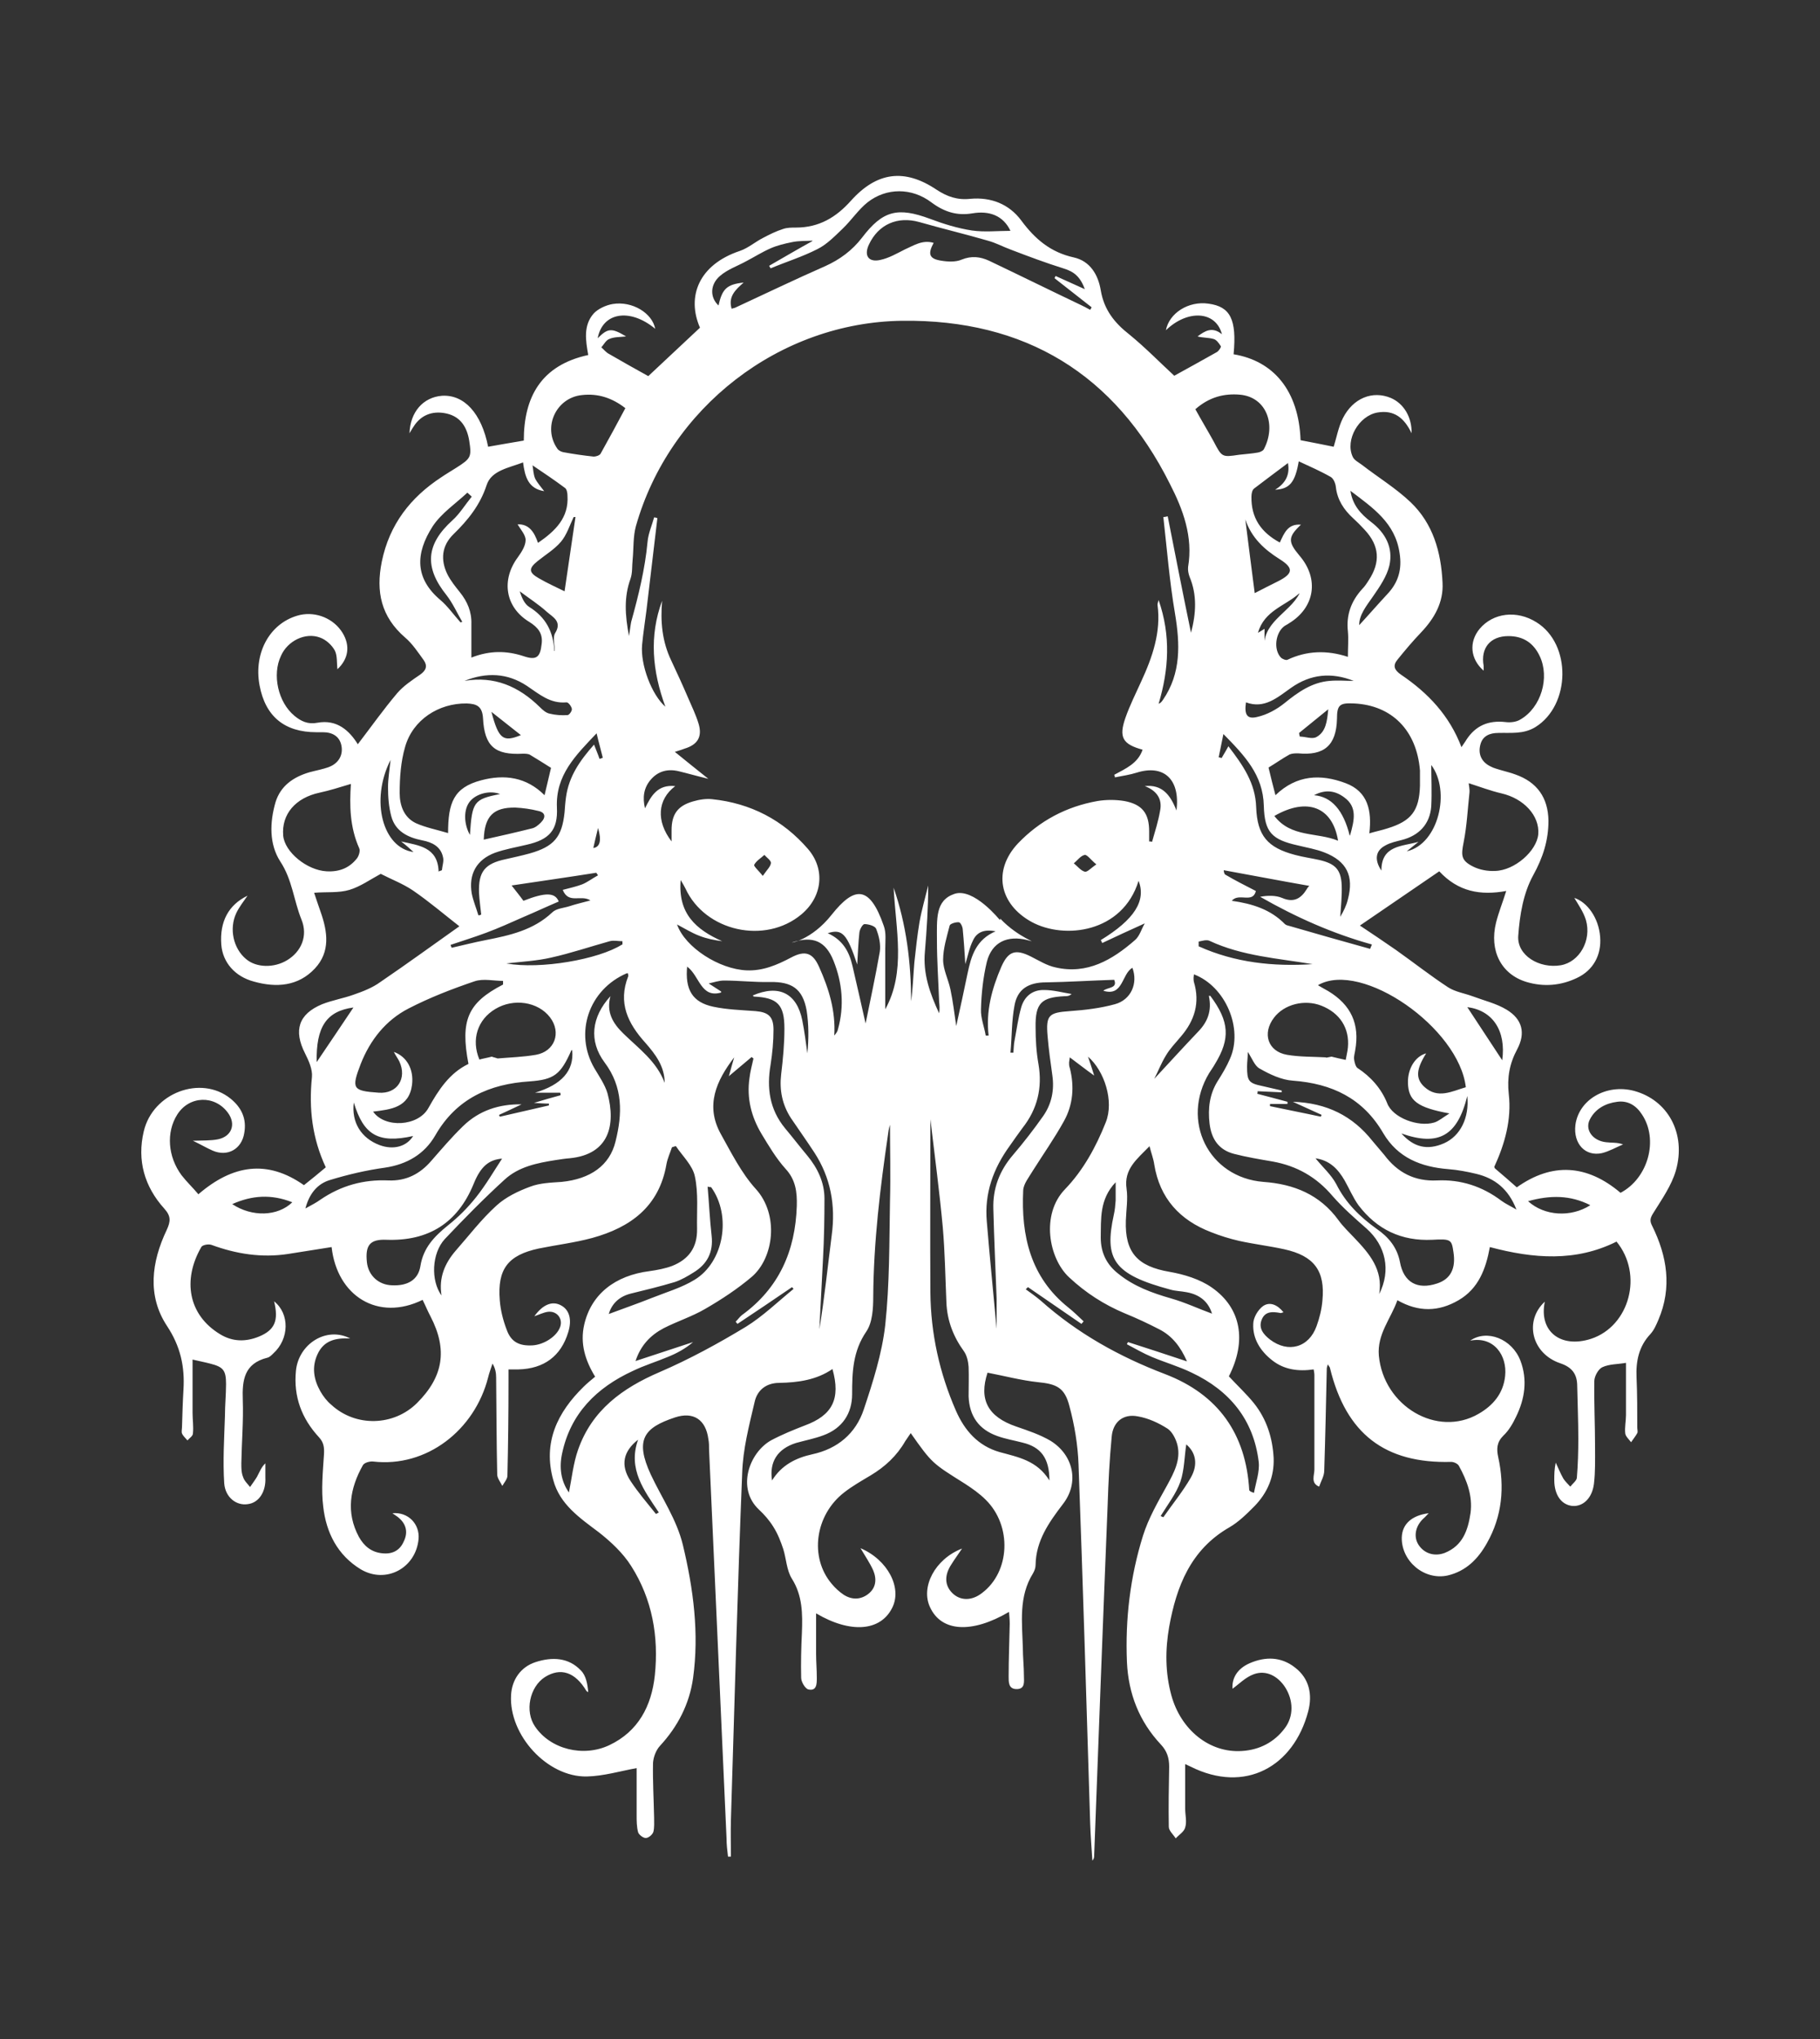 <?xml version="1.0" encoding="UTF-8"?>
<svg id="award" xmlns="http://www.w3.org/2000/svg" viewBox="0 0 50 56">
  <rect x="0" y="0" width="50" height="56" fill="#333333" stroke="none"/>
  <defs>
    <style>
      .cls-1 {
        fill: #fff;
        stroke-width: 0px;
      }
    </style>
  </defs>
  <path class="cls-1" d="m41.07,32.09c.21.18.4.34.6.52.97-.69,1.93-.63,2.85.15.76-.4,1.05-1.46.59-2.15-.16-.25-.39-.39-.68-.35-.32.04-.6.19-.75.48-.15.28.07.59.44.63.15.02.3,0,.47.06-.19.08-.38.19-.58.24-.46.1-.79-.26-.73-.77.09-.7.85-1.14,1.61-.94.93.25,1.44,1.17,1.15,2.19-.12.41-.38.78-.61,1.15-.09.14-.12.22-.04.37.41.83.55,1.69.17,2.58-.06.14-.12.28-.22.39-.32.34-.4.75-.38,1.19.02.46.02.92.02,1.38,0,.05.02.11,0,.15-.05.09-.11.16-.17.25-.06-.08-.15-.16-.16-.24-.02-.17.02-.34.02-.51,0-.46,0-.92,0-1.43-.22.04-.46.03-.65.12-.11.05-.22.25-.22.38-.01.6.02,1.2.02,1.8,0,.34.01.68-.03,1.02-.05.4-.3.63-.59.61-.31-.03-.5-.31-.5-.71,0-.15,0-.29.04-.48.07.15.13.3.21.44.05.08.13.15.19.22.06-.08.17-.16.18-.24.03-.36.04-.72.04-1.08,0-.48-.02-.96-.03-1.44,0-.33-.14-.52-.47-.63-.79-.27-.99-1.17-.42-1.69-.17.81.43,1.29,1.27,1.02,1.06-.35,1.44-1.77.7-2.67-1.12.56-2.28.47-3.48.15-.11.6-.31,1.14-.86,1.46-.55.32-1.1.33-1.68,0-.18.51-.56.93-.51,1.52.13,1.39,1.6,2.26,2.74,1.6.4-.23.68-.56.73-1.04.06-.56-.31-1.1-.96-.97.46-.32,1.15-.05,1.38.55.2.53.12,1.05-.12,1.54-.09.19-.2.38-.35.52-.18.18-.19.36-.14.59.18.82.11,1.62-.31,2.36-.24.43-.57.77-1.08.89-.64.14-1.27-.39-1.26-1.04.01-.37.27-.61.74-.67-.06.06-.1.11-.15.15-.21.2-.27.48-.14.7.15.25.44.35.73.24.5-.2.64-.63.71-1.1.06-.47-.1-.89-.32-1.29-.03-.06-.14-.11-.21-.11-1.82.05-2.89-.77-3.33-2.57,0-.03-.03-.05-.06-.11-.02.06-.03.09-.03.12-.02.93-.04,1.86-.07,2.8,0,.15-.09.29-.14.44-.24-.1-.13-.31-.13-.47,0-.86,0-1.72,0-2.59,0-.05-.01-.1-.02-.16-.42.06-.81.01-1.14-.25-.32-.25-.54-.59-.52-1,0-.17.13-.39.27-.49.19-.13.4-.03.56.17-.04.01-.07.03-.09.02-.21-.04-.42-.05-.51.19-.09.23.05.4.23.54.5.38,1.07.22,1.28-.37.08-.22.14-.46.16-.7.08-.82-.23-1.23-1.05-1.41-.41-.09-.83-.14-1.24-.23-.26-.06-.52-.14-.77-.24-.86-.33-1.41-.93-1.56-1.86-.02-.15-.08-.3-.13-.5-.35.36-.71.63-.63,1.17.04.28-.01.58-.02.87-.03.88.32,1.26,1.2,1.41.4.07.83.2,1.16.43.82.57.96,1.48.47,2.44.23.25.48.48.69.74.35.44.51.95.54,1.5.02.52-.17.96-.53,1.33-.21.21-.43.43-.69.58-1.06.61-1.45,1.62-1.65,2.73-.11.63-.11,1.26.06,1.88.26.95,1.05,1.59,1.94,1.53.48-.03.89-.24,1.18-.63.24-.32.24-.76,0-1.13-.2-.3-.52-.47-.85-.35-.23.08-.42.28-.59.4-.02-.29.13-.55.47-.7.44-.19.87-.18,1.25.12.39.3.48.74.36,1.2-.4,1.52-1.73,2.27-3.23,1.52-.04-.02-.09-.04-.15-.07,0,.42,0,.83,0,1.23,0,.17.05.35,0,.51-.03.12-.17.2-.26.3-.07-.11-.19-.21-.19-.32-.01-.55,0-1.1.01-1.65,0-.24-.06-.43-.23-.61-.59-.63-.89-1.39-.93-2.26-.05-1.18.09-2.35.44-3.47.15-.48.41-.93.66-1.38.19-.35.38-.7.29-1.1-.04-.17-.14-.37-.27-.46-.25-.16-.53-.29-.82-.34-.41-.08-.69.16-.72.57-.06.62-.09,1.24-.11,1.86-.13,3.21-.25,6.41-.37,9.62,0,.05,0,.1-.05.15-.02-.34-.05-.68-.06-1.02-.1-3.29-.2-6.58-.32-9.86-.02-.54-.11-1.08-.25-1.6-.13-.51-.35-.61-.87-.66-.46-.05-.91-.17-1.38-.26-.24.73,0,1.21.79,1.48.32.11.65.22.94.39.63.39.8,1.15.34,1.74-.39.51-.74,1.01-.75,1.67,0,.08-.03.16-.07.23-.4.64-.3,1.35-.28,2.04,0,.26.03.52.03.78,0,.15.04.36-.2.36-.23,0-.22-.2-.22-.35,0-.48.02-.96.03-1.44,0-.11-.01-.21-.02-.33-1.02.6-1.86.55-2.17-.13-.26-.55.13-1.32.88-1.61-.12.18-.21.3-.29.43-.2.3-.19.58.02.79.22.22.54.22.82,0,.77-.58.83-1.84.1-2.56-.17-.17-.37-.31-.57-.44-.89-.56-.9-.55-1.49-1.39-.05.08-.1.14-.15.22-.23.4-.55.7-.95.94-.25.15-.5.29-.73.47-.8.62-.96,1.78-.34,2.51.09.11.21.22.33.3.22.14.46.14.67-.02.22-.17.24-.41.14-.65-.09-.2-.22-.39-.35-.61.75.32,1.15,1.09.87,1.64-.32.64-1.14.71-2.09.15,0,.38,0,.75,0,1.11,0,.22.02.44.02.66,0,.16,0,.37-.23.32-.09-.02-.2-.21-.2-.32-.01-.41,0-.82.02-1.23.02-.52.02-1.03-.28-1.5-.14-.23-.15-.54-.23-.8-.07-.21-.15-.42-.27-.61-.11-.18-.25-.34-.4-.48-.62-.58-.27-1.56.33-1.9.3-.16.62-.29.93-.41.76-.28.99-.73.76-1.55-.44.3-.94.37-1.46.38-.36,0-.61.2-.68.53-.15.64-.32,1.29-.34,1.94-.13,3.18-.21,6.35-.31,9.53-.01.34,0,.68,0,1.01-.03,0-.05,0-.08,0-.02-.17-.04-.33-.04-.5-.16-3.56-.32-7.11-.48-10.67,0-.1,0-.2-.02-.3-.07-.53-.41-.76-.92-.59-.84.28-1.11.6-.66,1.57.3.64.71,1.23.88,1.93.29,1.21.45,2.43.28,3.66-.1.71-.42,1.33-.91,1.86-.11.12-.18.31-.19.47-.01.5.02,1,.03,1.5,0,.13.01.27-.02.39-.02.07-.13.17-.21.17-.07,0-.19-.09-.21-.16-.04-.15-.04-.31-.04-.47,0-.46,0-.91,0-1.29-.44.08-.91.22-1.37.23-1.09.02-2.14-1.14-2.08-2.23.02-.43.27-.78.67-.91.46-.15.91-.13,1.25.23.14.14.18.37.2.59-.02,0-.04-.02-.05-.03-.31-.52-.71-.65-1.14-.38-.42.27-.56.94-.27,1.36.42.62,1.32.85,2.04.51.8-.38,1.16-1.08,1.25-1.92.11-1.06-.07-2.09-.65-3-.22-.35-.55-.66-.88-.92-.53-.4-1.08-.77-1.26-1.44-.29-1.03.11-1.86.84-2.57.09-.09.19-.17.31-.27-.27-.44-.42-.91-.3-1.43.19-.83.84-1.35,1.8-1.47.21-.03.42-.07.61-.14.46-.18.7-.51.69-1.02-.01-.48.04-.98-.06-1.44-.06-.3-.34-.56-.52-.83-.04,0-.07.02-.11.03-.05.15-.12.3-.15.46-.2,1.17-.99,1.74-2.04,2.03-.48.13-.98.19-1.47.29-.84.18-1.14.56-1.07,1.42.02.27.09.55.19.81.12.34.35.45.71.43.32-.02.67-.25.76-.51.08-.23-.1-.45-.35-.41-.12.02-.24.08-.36.12.23-.32.49-.43.73-.3.23.12.31.39.2.74-.2.66-.67,1-1.36,1.02-.08,0-.16,0-.28,0,0,.13,0,.25,0,.36,0,.85-.01,1.7-.03,2.56,0,.09-.09.19-.14.28-.05-.1-.13-.2-.14-.3-.02-.89-.02-1.79-.03-2.68,0-.12-.02-.25-.1-.38-.04.13-.09.25-.12.38-.37,1.45-1.69,2.48-3.16,2.31-.09-.01-.24.03-.28.1-.36.64-.47,1.3-.11,1.97.14.25.34.42.64.45.27.03.48-.07.59-.32.12-.24.08-.47-.13-.65-.04-.04-.1-.07-.18-.13.44-.04.75.3.72.7-.07.81-.9,1.25-1.59.84-.64-.39-.95-1.01-1.03-1.72-.06-.47-.01-.96.02-1.43.01-.19,0-.33-.14-.48-.47-.51-.7-1.11-.63-1.82.07-.74.84-1.23,1.49-.89-.41-.02-.73.06-.9.44-.16.35-.1.69.08,1.01.08.14.18.27.3.37.67.62,1.72.59,2.36-.05.72-.72.84-1.46.37-2.37-.08-.15-.14-.3-.22-.46-1.22.6-2.35-.1-2.5-1.45-.4.06-.8.13-1.2.19-.72.11-1.42,0-2.1-.25-.08-.03-.25,0-.28.06-.52.9-.36,1.86.51,2.39.34.21.7.22,1.07.07.44-.18.55-.44.42-.97.43.34.42,1.03-.02,1.43-.05.05-.11.11-.17.12-.63.16-.69.61-.67,1.16.02.58-.03,1.16-.04,1.74,0,.13,0,.26.05.38.03.1.12.18.19.27.06-.09.13-.18.19-.28.07-.13.12-.27.23-.37,0,.13,0,.26,0,.39.02.38-.17.69-.48.73-.31.05-.62-.18-.65-.57-.04-.62,0-1.24.02-1.86,0-.29.03-.58.03-.87,0-.38-.08-.47-.44-.56-.15-.04-.31-.07-.48-.11,0,.51,0,.99,0,1.46,0,.19.03.38.01.57,0,.07-.1.13-.15.19-.05-.06-.12-.12-.15-.19-.02-.05,0-.12,0-.18.01-.34.02-.68.04-1.02.04-.63-.08-1.19-.45-1.75-.55-.83-.43-1.76-.01-2.64.11-.24.12-.38-.07-.59-.54-.6-.75-1.32-.56-2.12.25-1.06,1.57-1.55,2.38-.9.31.25.45.56.38.95-.07.44-.46.66-.87.48-.16-.07-.31-.16-.54-.27.28-.01.49,0,.69-.04.38-.08.5-.42.27-.73-.36-.49-1.06-.47-1.39.05-.31.49-.26,1.16.12,1.67.14.18.31.34.46.52.94-.81,1.89-.96,2.9-.25.2-.16.4-.32.6-.49-.37-.79-.47-1.61-.38-2.48.02-.21-.09-.45-.19-.65-.32-.63-.18-1.08.47-1.35.28-.11.58-.16.86-.26.26-.09.52-.19.74-.35.75-.51,1.49-1.05,2.17-1.53-.41-.32-.82-.67-1.27-.98-.28-.19-.6-.31-.89-.46-.28.15-.56.35-.86.44-.3.09-.63.05-.97.08.05.16.12.35.18.53.19.54.27,1.09-.16,1.55-.46.49-1.06.53-1.67.36-.53-.14-.86-.53-.9-1.01-.05-.64.2-1.1.72-1.35-.11.16-.23.31-.31.48-.2.43-.08.97.27,1.26.28.24.77.25,1.13.03.38-.23.58-.66.39-1.12-.21-.52-.25-1.09-.58-1.59-.31-.48-.29-1.08-.13-1.63.14-.45.49-.69.93-.82.18-.05.37-.08.55-.15.25-.1.38-.32.33-.58-.05-.26-.25-.37-.51-.37-.06,0-.12,0-.18,0-.87,0-1.4-.43-1.56-1.29-.17-.92.31-1.74,1.11-1.93.45-.1.93.1,1.17.49.22.36.16.72-.14,1-.02-.16,0-.37-.07-.51-.08-.15-.24-.3-.41-.36-.4-.15-.89.09-1.07.5-.25.52-.08,1.28.37,1.65.18.15.37.24.63.19.54-.1.88.22,1.11.59.36-.47.7-.95,1.08-1.4.17-.2.41-.36.63-.51.17-.12.21-.24.1-.4-.16-.22-.31-.45-.51-.62-.66-.57-.81-1.26-.64-2.09.21-1.02.79-1.76,1.63-2.31.13-.09.27-.17.41-.26.41-.26.43-.3.36-.75-.06-.36-.23-.65-.61-.74-.34-.08-.66,0-.88.3-.05.07-.1.15-.15.24.02-.59.38-.99.89-1.03.61-.04,1.09.48,1.27,1.4.32-.06.64-.11.98-.17,0-1.2.48-2.07,1.77-2.35-.07-.4-.14-.81.15-1.14.12-.13.34-.23.52-.26.54-.09,1.09.25,1.17.68-.7-.58-1.45-.45-1.58.26.28-.28.38-.29.78-.05-.17.02-.33.01-.46.07-.09.03-.15.15-.22.23.07.06.13.14.21.18.36.21.72.41,1.08.61.44-.41.93-.87,1.42-1.33-.37-.85-.04-1.73,1.1-2.11.23-.08.42-.25.64-.36.17-.09.35-.18.54-.24.11-.04.24-.04.36-.04.63,0,1.1-.28,1.51-.74.71-.79,1.47-.89,2.35-.3.29.19.57.29.93.25.56-.05,1.06.14,1.4.6.37.5.8.87,1.44,1.01.45.1.67.48.74.9.09.54.38.9.79,1.22.44.36.84.77,1.23,1.13.38-.21.78-.43,1.17-.65.05-.03.12-.13.11-.16-.05-.08-.12-.18-.2-.2-.14-.04-.29-.03-.44-.07.2-.15.4-.28.67-.06-.17-.65-.95-.68-1.54-.11.09-.47.62-.81,1.17-.73.6.08.78.43.69,1.39,1.09.18,1.79.99,1.84,2.36.31.06.62.12.91.18.08-.26.13-.54.25-.78.28-.56.82-.77,1.32-.56.35.15.58.52.57.97-.2-.42-.48-.65-.94-.57-.51.09-.89.75-.68,1.21.04.1.17.16.26.23.44.34.93.64,1.33,1.02.62.59.84,1.37.88,2.21.03.54-.22.98-.59,1.37-.23.24-.44.49-.65.75-.13.16-.09.28.1.41.74.5,1.33,1.12,1.66,1.99.05-.08.1-.14.14-.21.25-.38.6-.53,1.06-.48.14.02.31,0,.42-.07.57-.33.81-1.15.53-1.74-.17-.36-.45-.55-.86-.55-.5,0-.77.33-.68.82,0,.04,0,.08,0,.13-.37-.32-.41-.79-.11-1.15.37-.44,1.02-.52,1.56-.18.97.6.94,2.28-.03,2.88-.33.2-.67.15-1.02.16-.23,0-.43.08-.49.32-.07.26.03.48.28.6.09.05.19.07.28.1.13.04.27.07.4.12.6.21.9.64.91,1.27,0,.54-.15,1.01-.42,1.5-.27.49-.37,1.09-.41,1.66-.04.54.58.91,1.17.81.51-.09.85-.68.69-1.24-.07-.23-.22-.44-.32-.61.36.12.67.55.71,1.07.04.5-.19.92-.64,1.13-.44.21-.91.25-1.38.11-.7-.21-1.03-.86-.84-1.63.07-.28.18-.55.28-.87-.71.13-1.32.02-1.84-.54-.73.5-1.45.99-2.18,1.49.33.22.66.44.99.67.48.34.95.71,1.44,1.03.19.12.44.16.66.24.32.12.66.2.94.37.43.26.53.64.29,1.09-.21.39-.28.78-.23,1.23.08.7-.11,1.37-.4,2Zm-27.4-3.02c.35-.03.7-.04,1.05-.1.52-.09.71-.61.39-1.03-.33-.43-1-.53-1.5-.23-.49.29-.67.84-.44,1.39.11-.03.23-.05.34-.08.05.02.11.03.16.05Zm22.76-.02s.1-.02.15-.03c.12.03.25.06.39.09.02-.12.05-.23.06-.34.05-.53-.22-.95-.73-1.15-.46-.18-1.02-.04-1.3.33-.33.43-.17.93.36,1.02.35.06.72.05,1.07.07Zm-8.95-3.82c.51.54,1.11.69.75.59-.55-.14-.98.05-1.12.6-.1.42-.15.87-.16,1.3-.01.24.09.48.13.72.03,0,.05,0,.08,0-.08-.67.09-1.29.35-1.89.19-.43.39-.49.81-.28.22.11.44.25.68.3.87.2,1.56-.21,2.18-.75.13-.11.18-.31.27-.46-.4.18-.79.36-1.17.54-.01-.03-.02-.05-.04-.08.93-.57,1.25-1.08,1.04-1.63-.44,1.43-2.04,1.62-2.94,1.13-.89-.49-1.07-1.41-.38-2.15.6-.63,1.34-1.02,2.19-1.17.24-.04.5-.04.74,0,.49.09.68.34.68.83,0,.09,0,.19,0,.28.03,0,.05,0,.08.01.08-.28.17-.56.22-.85.07-.33-.1-.56-.42-.68.47-.05.7.23.87.67.11-.87-.36-1.27-1.09-1.04-.19.06-.4.09-.6.13,0-.02-.01-.05-.02-.07.31-.17.65-.31.78-.69-.55-.15-.66-.34-.47-.88.12-.34.28-.66.43-.99.31-.67.55-1.36.45-2.11,0-.03.01-.06.03-.13.34.98.28,1.91,0,2.85.07-.03.09-.07.12-.11.5-.73.47-1.53.33-2.37-.15-.88-.22-1.76-.32-2.65.04,0,.08-.01.12-.02.21,1.07.42,2.14.64,3.2.14-.53.17-1.04-.04-1.54-.03-.08-.05-.18-.04-.27.14-.83-.14-1.58-.5-2.28-1.51-3.02-3.98-4.52-7.35-4.48-3.38.04-6.4,2.39-7.32,5.64-.08.29-.06.61-.09.92-.02.18,0,.36-.06.53-.18.5-.15.99-.04,1.57.03-.18.04-.29.06-.39.2-.72.38-1.45.45-2.2.02-.23.12-.45.18-.67.03,0,.06.01.09.02-.1.84-.2,1.69-.3,2.53-.04.32-.09.63-.12.95-.05.54.26,1.37.64,1.7-.36-.98-.45-1.94-.09-2.91-.05.57,0,1.12.25,1.64.16.34.32.69.47,1.04.1.23.21.46.28.69.11.36-.02.58-.38.69-.05.02-.11.04-.27.09.32.26.58.47.92.74-.33-.08-.57-.15-.82-.21-.3-.07-.56,0-.76.23-.2.23-.23.5-.16.79.17-.35.35-.66.83-.61-.49.37-.53.96-.1,1.52,0-.11,0-.21,0-.31,0-.44.17-.67.59-.79.17-.05.36-.08.53-.06,1.05.11,1.94.57,2.63,1.37.48.56.39,1.31-.18,1.79-1,.84-2.65.47-3.19-.71-.03-.06-.07-.13-.13-.23-.08.92.42,1.36,1.14,1.68-.22-.03-.43-.07-.63-.15-.21-.08-.4-.2-.61-.31.22.63,1.16,1.23,1.91,1.26.45.02.84-.15,1.22-.35.39-.21.6-.13.77.25.27.6.46,1.21.42,1.89.05-.06.09-.11.1-.17.18-.64.12-1.28-.12-1.88-.22-.55-.57-.69-1.13-.51-.09.03.52-.05,1.08-.76.62-.78,1.04-.82,1.43.31.07.19.04.41.04.62,0,.58,0,1.16,0,1.67.57-1.03.29-2.19.23-3.34.35,1.01.48,2.06.48,3.12.05-.36.06-.72.09-1.07.04-.37.08-.74.14-1.1.06-.34.16-.68.24-1.01,0,.61-.04,1.21-.09,1.81-.06.61.14,1.16.39,1.7.02-.11.01-.22,0-.32-.02-.56-.06-1.12-.06-1.68,0-.59-.05-1.1.48-1.28s1.25.72,1.25.72Zm6.87,15.73s.06.03.1.04c.05-.28.16-.58.13-.85-.14-1.16-.8-1.96-1.84-2.45-.35-.17-.73-.28-1.09-.43-.24-.1-.46-.23-.69-.35,0-.02.02-.04.03-.06.53.17,1.05.34,1.62.53-.18-.41-.41-.7-.76-.88-.31-.16-.63-.31-.95-.44-.57-.24-1.07-.56-1.53-.99-.56-.52-.78-1.73-.11-2.42.5-.52.85-1.16,1.12-1.84.23-.58-.04-1.41-.49-1.8.06.17.11.33.17.52-.24-.17-.44-.33-.67-.5-.01.09-.02.12-.02.14,0,.05,0,.1.02.15.13.51.09,1.01-.16,1.46-.26.47-.57.91-.86,1.37-.1.17-.25.35-.26.53-.06,1.25.2,2.39,1.24,3.22.15.12.28.25.42.38-.02.02-.04.05-.06.07-.49-.34-.98-.67-1.47-1.01-.02.02-.04.04-.06.06.14.1.28.2.41.31,1.01.9,2.16,1.54,3.42,2.02,1.46.56,2.22,1.64,2.31,3.19Zm-14.33-11.39c.06-.21.1-.37.15-.53-.49.64-.8,1.32-.37,2.1.29.52.57,1.08.96,1.51.65.71.5,1.9-.11,2.42-.39.33-.83.62-1.28.88-.36.21-.77.34-1.14.53-.36.19-.63.47-.77.9.55-.18,1.06-.35,1.58-.52-.21.18-.45.31-.7.41-.31.13-.64.23-.95.38-1,.46-1.72,1.17-1.95,2.28-.08.38-.03.75.19,1.06.08-.4.12-.8.25-1.17.38-1.09,1.22-1.7,2.25-2.14.81-.35,1.6-.78,2.36-1.24.47-.29.88-.69,1.31-1.04-.01-.02-.03-.03-.04-.05-.5.34-1,.68-1.5,1.01-.02-.02-.03-.04-.05-.06.06-.06.11-.13.17-.18,1.02-.74,1.47-1.76,1.51-3,.01-.38-.03-.72-.31-1.02-.26-.29-.46-.63-.66-.96-.28-.47-.41-.98-.33-1.53.02-.18.07-.36.11-.54-.02-.01-.04-.03-.05-.04-.19.16-.39.33-.63.53Zm15.36-16.85c-.32.24-.63.47-.93.7-.05.04-.07.14-.07.22-.01.58.26.98.78,1.26.12-.26.22-.52.58-.49-.36.34-.36.47-.04.85.55.64.42,1.43-.29,1.86-.04.03-.09.05-.13.08-.24.18-.3.64-.09.86.04.04.14.08.18.06.53-.25,1.08-.27,1.66-.08,0-.26.02-.48,0-.7-.05-.45.09-.83.39-1.16.07-.07.13-.16.18-.24.33-.5.3-.95-.11-1.39-.1-.11-.21-.22-.32-.32-.25-.23-.43-.5-.47-.85-.01-.1-.06-.23-.14-.28-.28-.16-.58-.29-.88-.43-.1.58-.25.76-.65.78.28-.17.42-.41.35-.75Zm-22.43,5.34c.51-.2.97-.19,1.43-.04.35.12.46.04.5-.33.04-.29-.1-.46-.34-.61-.66-.4-.78-1.15-.31-1.78.1-.14.21-.31.21-.47,0-.14-.14-.29-.22-.43.32-.01.46.22.56.51.48-.33.85-.69.81-1.3,0-.07-.02-.18-.07-.21-.28-.21-.58-.41-.89-.62.02.1.02.24.07.36.06.12.16.23.25.35-.44-.07-.53-.4-.58-.79-.39.15-.87.22-1,.62-.18.55-.51.96-.91,1.35-.33.32-.36.71-.17,1.1.09.18.22.34.34.49.21.26.33.54.32.88,0,.29,0,.58,0,.92Zm2.19,3.03c-.19-.12-.38-.24-.58-.36-.05-.03-.13-.03-.2-.03-.76.04-1.05-.2-1.09-.97-.02-.34-.18-.4-.45-.41-.77-.01-1.48.45-1.69,1.19-.12.41-.15.85-.15,1.27,0,.33.11.67.45.83.27.12.58.18.88.27,0-.83.15-1.25.91-1.45.64-.17,1.24-.09,1.74.41.07-.28.12-.52.18-.76Zm22.47,1.8c.2-.06.36-.09.51-.14.65-.2.87-.48.89-1.17,0-.14,0-.28,0-.42-.09-1.1-.77-1.79-1.81-1.84-.4-.02-.47.04-.47.43-.02.72-.35,1.01-1.07.94-.07,0-.16,0-.23.03-.2.11-.38.24-.58.36.06.25.12.5.19.76.58-.56,1.24-.59,1.93-.33.61.23.72.75.65,1.37Zm-23.79,4.17s0-.08,0-.12c-.26,0-.54-.07-.78.01-.62.21-1.24.45-1.82.75-.62.32-1.05.86-1.31,1.52-.26.68-.23.74.49.79.51.04.79-.39.57-.86-.04-.08-.1-.16-.15-.26.36.13.55.48.5.9-.08.63-.58.68-1.07.74.32.46,1.24.41,1.52-.1.28-.5.58-.96,1.1-1.21-.23-1.2-.02-1.68.95-2.18Zm22.39,0c.1.06.19.11.28.16.63.38.87.91.74,1.63-.01.08-.04.16-.03.24.01.08.04.2.09.24.37.24.66.57.82.97.15.4.85.66,1.29.53.13-.04.24-.14.42-.25-.88-.16-1.13-.35-1.14-.84-.01-.39.2-.73.5-.81-.27.43-.3.69-.05.92.37.34.76.12,1.14.01-.19-1.63-2.85-3.48-4.05-2.81ZM22.32,6.61c-.18.01-.37,0-.56.04-.2.04-.41.09-.59.17-.23.1-.45.24-.68.36-.24.13-.5.22-.7.39-.29.24-.29.6-.05.82.1-.46.23-.58.69-.63-.23.2-.43.39-.33.72.05-.02.09-.02.12-.04.82-.38,1.63-.77,2.45-1.13.4-.18.74-.43,1.01-.78.57-.75.98-.85,1.87-.52.37.14.76.26,1.15.32.35.05.71.01,1.06.01-.2-.42-.58-.56-1.05-.48-.42.07-.77-.04-1.12-.3-.54-.41-1.24-.41-1.76,0-.25.2-.44.49-.68.72-.21.2-.43.43-.69.56-.41.21-.86.35-1.29.53-.01-.02-.03-.05-.04-.07.4-.23.79-.46,1.19-.68Zm-5.1,20.12c-1.05.45-1.45,1.65-.89,2.61.13.22.29.45.36.69.23.86.05,1.67-1.03,1.78-.13.01-.26.03-.39.05-.51.08-1.02.18-1.41.54-.57.52-1.11,1.07-1.64,1.63-.36.39-.39,1.14-.09,1.55-.08-.49.09-.88.38-1.22.37-.42.71-.87,1.13-1.25.25-.23.6-.4.93-.52.26-.1.57-.11.86-.13.79-.08,1.32-.45,1.48-1.11.19-.76.21-1.49-.3-2.17-.44-.59-.36-1.25.16-1.82-.12.44.07.75.36,1.03.42.41.91.76,1.13,1.35,0-.45-.25-.78-.53-1.1-.48-.53-.76-1.1-.47-1.83,0-.02,0-.04-.01-.08Zm16.03.62c.53.71.55,1.18.13,1.87-.05.09-.11.17-.16.25-.79,1.31-.02,2.87,1.49,2.99.84.06,1.55.35,2.06,1.05.13.18.29.33.44.49.41.43.79.87.68,1.54.33-.65.18-1.33-.35-1.8-.32-.28-.65-.57-.93-.89-.44-.52-.98-.83-1.65-.95-.35-.06-.71-.12-1.06-.21-.42-.11-.62-.41-.67-.83-.05-.42,0-.82.23-1.18.12-.19.24-.39.33-.6.37-.83-.12-1.99-.99-2.32,0,.03-.01.06-.01.09,0,.04,0,.08.01.12.17.57.02,1.06-.36,1.5-.14.17-.3.33-.41.52-.13.21-.22.45-.32.64.4-.43.8-.87,1.21-1.3.25-.26.38-.56.29-.98Zm-7.69,3.38c0,1.63-.01,3.2,0,4.77.01,1.12.25,2.21.7,3.24.24.55.61.97,1.2,1.14.51.14,1.03.23,1.37.78,0-.62-.24-.92-.74-1.04-.23-.06-.47-.1-.69-.18-.51-.18-.77-.55-.79-1.09,0-.27.01-.54,0-.81-.01-.15-.05-.32-.13-.43-.29-.4-.46-.84-.48-1.34-.03-.69-.04-1.38-.1-2.07-.09-.97-.22-1.95-.34-2.96Zm-6.68-4.21c-.07.67.15,1.01.72,1.13.38.08.77.09,1.16.12.35.03.49.15.49.51,0,.32-.03.64-.08.96-.11.64-.03,1.23.4,1.75.21.25.4.5.61.75.28.34.47.73.47,1.18,0,.55-.01,1.1-.04,1.65-.03.65-.07,1.29-.1,1.94.14-.86.23-1.73.34-2.59.11-.82-.03-1.58-.48-2.27-.21-.32-.43-.63-.64-.94-.24-.37-.32-.77-.27-1.2.05-.42.09-.84.09-1.26,0-.66-.19-.85-.84-.88,0,0-.02-.02-.03-.03.72-.31,1.21-.06,1.36.68.06.3.1.61.14.91.04-.4.04-.79-.02-1.18-.11-.6-.41-.79-1.01-.78-.42.01-.84-.04-1.26-.04-.14,0-.28.05-.42.08.11.07.23.15.34.22,0,0,0,.02,0,.03-.56.16-.59-.46-.93-.71Zm5.57,4.37s-.04.13-.05.24c-.22,1.49-.4,2.98-.41,4.48,0,.32-.02.71-.19.96-.37.54-.39,1.11-.39,1.72,0,.53-.27.94-.79,1.13-.24.09-.5.14-.75.21-.51.16-.74.52-.66,1.03.26-.42.65-.62,1.11-.72.69-.15,1.19-.57,1.41-1.23.25-.75.5-1.53.59-2.32.12-1.12.11-2.26.13-3.39.02-.73,0-1.46,0-2.12Zm2.91,5.59s.01,0,.02,0c0-.27,0-.54,0-.81-.03-.82-.07-1.64-.09-2.46-.02-.57.17-1.06.54-1.49.29-.34.57-.7.83-1.07.23-.33.31-.71.25-1.12-.05-.36-.1-.71-.13-1.07-.05-.58.03-.65.61-.69.42-.03.84-.08,1.24-.19.44-.12.64-.57.48-1-.3.17-.25.8-.8.63.12-.1.4-.06.3-.3-.64.02-1.26.06-1.87.07-.48,0-.79.18-.87.64-.08.42-.07.86-.11,1.29.03,0,.05,0,.08,0,.01-.11.01-.22.03-.32.06-.31.1-.63.19-.94.09-.29.31-.47.63-.46.25,0,.5.07.75.11-.07.06-.13.06-.19.06-.64.03-.81.19-.8.85,0,.34.02.68.08,1.02.11.65-.03,1.23-.44,1.75-.12.16-.23.32-.35.49-.45.62-.7,1.3-.63,2.08.08.98.18,1.96.27,2.95Zm2.45-28.52c-.13-.36-.3-.5-.6-.59-.48-.15-.96-.33-1.43-.51-.22-.08-.42-.19-.64-.25-.62-.18-1.25-.33-1.88-.51-.6-.17-1.13.06-1.39.62-.14.3-.01.49.31.42.24-.05.46-.18.68-.29.25-.11.48-.27.79-.18-.17.31-.12.44.21.49.18.03.4.04.56-.03.27-.11.51-.08.75.03.84.4,1.67.81,2.51,1.21.09.04.18.09.27.14.01-.02.03-.05.04-.07-.34-.27-.68-.53-1.02-.8.01-.02.02-.04.03-.06.27.12.53.24.82.37Zm5.71,22.3c.93.03,1.64.39,2.18,1.07.11.13.22.26.33.39.36.48.83.73,1.45.7.65-.03,1.24.16,1.77.56.11.08.24.14.41.24-.22-.57-.6-.86-1.1-.98-.25-.06-.51-.11-.77-.13-.75-.06-1.39-.31-1.79-.99-.56-.96-1.41-1.36-2.48-1.44-.31-.02-.63-.17-.91-.33-.14-.07-.21-.28-.33-.46,0,.16-.02.28-.02.4,0,.4.04.46.43.54.17.04.34.08.52.12,0,.02,0,.03,0,.05-.22-.01-.44-.02-.66-.03,0,.02,0,.05-.01.07.28.07.56.15.83.22v.06h-.48s0,.04,0,.06c.47.1.94.19,1.4.29,0-.02.01-.04.02-.05-.24-.11-.48-.22-.77-.35Zm-19.82-1.42c-.3.68-.48.81-1.15.86-1.1.07-2.01.47-2.59,1.48-.3.52-.78.8-1.39.89-.51.07-1.02.19-1.51.34-.33.1-.56.36-.67.78.18-.1.3-.16.41-.24.57-.39,1.19-.56,1.87-.53.49.02.87-.18,1.18-.54.28-.32.56-.65.87-.95.44-.43.99-.61,1.61-.6-.21.1-.42.2-.62.29,0,.02.02.03.02.05.45-.1.9-.21,1.35-.31,0-.02,0-.03,0-.05-.13,0-.25-.01-.41-.02.27-.08.5-.15.73-.21,0-.02,0-.05-.01-.07h-.69q1.1-.33,1.02-1.16Zm-6.06-7.31c-.3.09-.58.18-.86.24-.66.14-1.05.59-1,1.18.04.45.65.95,1.19.98.35.02.63-.09.84-.36.05-.07.09-.2.06-.27-.26-.58-.27-1.18-.23-1.77Zm30.71-.02c0,.05.03.16.02.26-.05.45-.07.91-.16,1.36-.07.36-.08.5.26.67.18.09.4.13.6.12.54-.01,1.15-.55,1.19-1.01.04-.51-.4-.98-1.01-1.12-.3-.07-.59-.18-.9-.28Zm-7.51-10.27c.17.31.34.59.5.88.23.44.23.44.7.37.17-.02.34-.03.51-.06.06-.01.14-.04.17-.09.35-.66.08-1.43-.65-1.5-.45-.04-.85.07-1.22.39Zm-15.66-.03c-.36-.28-.75-.41-1.19-.36-.71.07-1.09.88-.68,1.47.03.05.11.09.17.1.27.05.55.09.83.12.06,0,.16-.03.19-.08.23-.41.45-.82.68-1.25Zm18.95,20.59c.21.26.44.46.58.72.26.52.65.9,1.11,1.23.32.22.56.5.64.91.1.56.48.77,1.02.59.37-.12.52-.41.45-.86-.05-.34-.06-.37-.58-.34-.85.04-1.52-.28-2.03-.95-.15-.21-.25-.45-.38-.68-.18-.31-.41-.56-.82-.61Zm-22.33.02c-.36.03-.59.2-.79.7-.44,1.07-1.24,1.57-2.39,1.53-.46-.02-.59.15-.54.62.04.36.32.62.69.63.43.02.72-.15.78-.53.08-.5.38-.81.75-1.11.29-.23.55-.49.78-.78.27-.34.49-.72.72-1.07Zm20.7-7.34c-.09.34-.47.03-.66.26.57.08,1.07.24,1.46.64.01.01.03.02.05.03.76.22,1.53.44,2.29.65.02-.04.03-.08.05-.12-1.08-.3-2.09-.75-3.07-1.31.21-.04.43-.04.6.03.32.14.52.02.68-.24.02-.04.05-.07.07-.09-.8-.14-1.58-.29-2.35-.43,0,0,0,.09.04.12.27.16.55.3.84.45Zm-20.46-.18c.13.17.24.3.34.44.61-.24.87-.23.97.02-.33.14-.65.29-.98.43-.34.15-.67.3-1.02.43-.32.12-.65.22-.97.33,0,.03.02.05.03.08.31-.07.62-.15.93-.21.66-.13,1.31-.27,1.83-.76.11-.11.31-.12.47-.17.18-.06.36-.1.58-.16-.26-.17-.6.11-.76-.29.19-.05.37-.09.53-.15.15-.06.29-.17.44-.25-.02-.02-.03-.05-.05-.07-.76.12-1.53.23-2.33.35Zm-.89.84s.05-.01.07-.02c-.02-.2-.05-.4-.06-.6-.02-.58.16-.8.72-.92.22-.05.45-.1.67-.16.67-.19.89-.45.96-1.13.01-.14.02-.28.04-.42.08-.57.38-1,.77-1.44.06.16.11.27.15.39.03,0,.06-.02.09-.03-.05-.21-.11-.41-.17-.67-.58.61-1.13,1.15-1.09,2.04.03.62-.21.88-.83,1.02-.29.07-.59.12-.87.22-.51.19-.73.59-.64,1.12.04.2.12.39.18.59Zm20.6-4.64c.4.52.74,1.01.76,1.67.03.78.31,1.11,1.07,1.31.22.06.45.09.67.14.43.1.59.26.61.69.01.29-.02.58-.04.87.09-.15.17-.31.21-.48.17-.64-.03-1.05-.65-1.29-.23-.09-.48-.13-.72-.19-.72-.16-.92-.36-.94-1.09-.02-.85-.53-1.38-1.11-1.97-.05.25-.09.45-.13.64.03,0,.05.01.08.02.05-.09.11-.18.19-.33Zm-6.39,5.08c-.33-.07-.53.03-.63.25-.1.2-.14.42-.21.65-.02-.32-.04-.63-.07-.94,0-.08-.06-.21-.11-.21-.08-.01-.24.04-.25.09-.08.31-.18.63-.18.94,0,.27.14.53.2.81.07.33.11.67.16,1.01.11-.49.21-.96.31-1.44.1-.48.23-.94.79-1.17Zm-4.62.05c.42.19.59.51.68.9.13.55.25,1.1.36,1.58.12-.6.27-1.28.39-1.97.03-.2-.02-.43-.1-.63-.03-.08-.21-.13-.32-.13-.05,0-.13.14-.14.23-.03.27-.04.54-.06.88-.28-.84-.41-.99-.81-.86Zm10.56,10.46c-.09-.31-.31-.53-.7-.6-.15-.03-.3-.03-.44-.07-1.57-.42-1.83-.83-1.56-2.06.03-.13.04-.26.05-.39,0-.15,0-.3,0-.5-.45.47-.4,1.01-.41,1.52,0,.41.16.74.48.99.43.35.93.53,1.45.68.39.11.77.29,1.13.42Zm-16.58,0c.37-.14.78-.28,1.18-.44.4-.16.82-.28,1.18-.5.81-.49,1.02-1.76.46-2.54,0-.01-.03,0-.1-.02.04.46.06.91.11,1.35.05.45-.12.78-.5,1.01-.16.1-.33.2-.51.26-.4.12-.81.22-1.22.32-.35.09-.53.32-.6.57Zm20.62-18.92c.25-.27.51-.57.78-.86.3-.32.4-.68.33-1.12-.12-.83-.73-1.24-1.35-1.71.06.4.29.64.56.85.4.3.62.71.51,1.2-.07.3-.27.59-.45.85-.18.26-.38.5-.38.79Zm-3.13-2.92c.09.69.17,1.37.26,2.04.21-.11.43-.22.65-.33.41-.21.42-.36.04-.6-.43-.27-.78-.59-.95-1.1Zm-21.57,2.84s.04,0,.06-.01c-.14-.24-.26-.51-.43-.73-.62-.77-.57-1.4.16-2.06.2-.18.35-.43.53-.65-.04-.04-.08-.07-.12-.11-.32.3-.71.56-.95.92-.49.76-.49,1.44.21,2.03.2.17.36.4.54.6Zm22.37,5.32c.46.6,1.17.44,1.75.68-.15-.93-.85-1.2-1.75-.68Zm-21.72.65c.45-.1.89-.2,1.33-.31.09-.02.18-.1.24-.16.14-.14.13-.28-.08-.32-.2-.05-.41-.08-.62-.09-.61-.01-.85.24-.87.88Zm2.51-8.86s-.03,0-.04,0c-.11.23-.19.49-.35.68-.18.21-.43.36-.64.53-.25.2-.25.31.03.47.24.14.49.25.71.36.1-.69.2-1.36.3-2.04Zm22.85,9.18c.87-.2,1.21-1.65.67-2.37,0,.33.02.74,0,1.14-.04.49-.34.8-.81.92-.15.04-.31.07-.45.15-.27.14-.31.39-.11.69,0-.7.57-.66,1.02-.79-.1.08-.21.17-.31.25Zm-26.59.55s.05-.02.08-.03c.01-.12.06-.25.03-.36-.06-.29-.3-.41-.57-.46-.4-.08-.74-.25-.85-.66-.07-.26-.09-.53-.09-.8,0-.23.04-.46.07-.75-.57,1.12-.21,2.42.63,2.53-.11-.1-.22-.2-.34-.29.48.11,1.01.15,1.03.83Zm25.13-5.23c-.61-.24-1.18-.19-1.72.19-.37.26-.73.59-1.24.4-.05.34.03.47.31.4.27-.06.54-.21.75-.38.37-.3.75-.57,1.24-.61.22-.02.44,0,.66,0Zm-24.43,0c.82-.14,1.49.15,2.07.72.08.08.17.16.27.18.16.04.33.05.49.04.05,0,.13-.12.12-.17-.01-.07-.1-.19-.15-.18-.45.04-.75-.23-1.08-.45-.54-.36-1.12-.38-1.72-.14Zm4.34,7.25s0-.07,0-.1c-.12,0-.24-.03-.35,0-.54.15-1.07.33-1.61.45-.39.09-.79.11-1.23.16.93.17,2.54-.11,3.18-.52Zm15.83-.09s0,.09,0,.13c1,.45,2.05.56,3.13.49-.95-.16-1.93-.22-2.83-.64-.08-.04-.2,0-.3.02Zm9.05,7.13c.45.41,1.18.45,1.71.11-.55-.28-1.1-.28-1.71-.11Zm-33.95.03c-.58-.23-1.11-.19-1.65.05.54.36,1.25.34,1.65-.05Zm.67-3.85c.34-.5.68-1.01,1.01-1.5-.74.1-1.03.53-1.01,1.5Zm31.61-1.51c.32.48.64.98.96,1.46.11-.81-.26-1.37-.96-1.46Zm-22.78,11.88c-.41.32-.49.7-.21,1.13.21.32.46.61.7.91.03-.01.05-.03.08-.04-.4-.6-.86-1.19-.57-2Zm20.97-8.41c.34.38.71.47,1.17.27.45-.2.7-.7.64-1.3-.27,1.1-.79,1.39-1.81,1.03Zm-28.78-.85c-.07.54.2.98.71,1.17.38.14.74.04.92-.25-.95.21-1.36-.02-1.63-.92Zm22.17,11.36s.05.02.07.03c.25-.36.53-.7.75-1.08.22-.38.13-.71-.12-.92-.05.31-.05.69-.16,1.02-.12.34-.35.63-.54.94Zm3.8-25.34c-.38.34-.96.47-1.13,1.08.08-.05.12-.07.18-.11v.59c-.1-.77.68-1.01.96-1.56Zm-20.45,1.58c0-.17-.06-.37.01-.49.2-.32-.06-.44-.22-.58-.23-.21-.5-.38-.75-.57.05.17.13.35.26.43.45.28.66.67.69,1.21Zm21.25,1.6c-.3.24-.55.45-.8.65,0,.03.01.07.02.1.16,0,.34.08.46.01.25-.14.29-.42.32-.76Zm.6,3.46c.12-.42.2-.78-.16-1.04-.24-.18-.51-.23-.83-.06q.72.06.98,1.11Zm-23.35-1.13c-.27-.11-.65-.02-.83.2-.18.22-.17.62,0,.92.06-.9.1-.98.82-1.12Zm.57-1.62c-.28-.22-.52-.41-.81-.64.2.75.32.84.81.64Zm15.81,3.55c-.15-.12-.25-.27-.32-.26-.11.02-.2.15-.3.23.1.08.19.2.3.23.07.02.17-.1.32-.2Zm-9.16.31c.11-.16.21-.25.22-.35,0-.07-.12-.15-.18-.22-.1.09-.22.16-.28.27-.02.04.12.16.24.31Zm-4.66-.76q.28-.04.13-.55c-.06.23-.09.38-.13.55Z"/>
</svg>